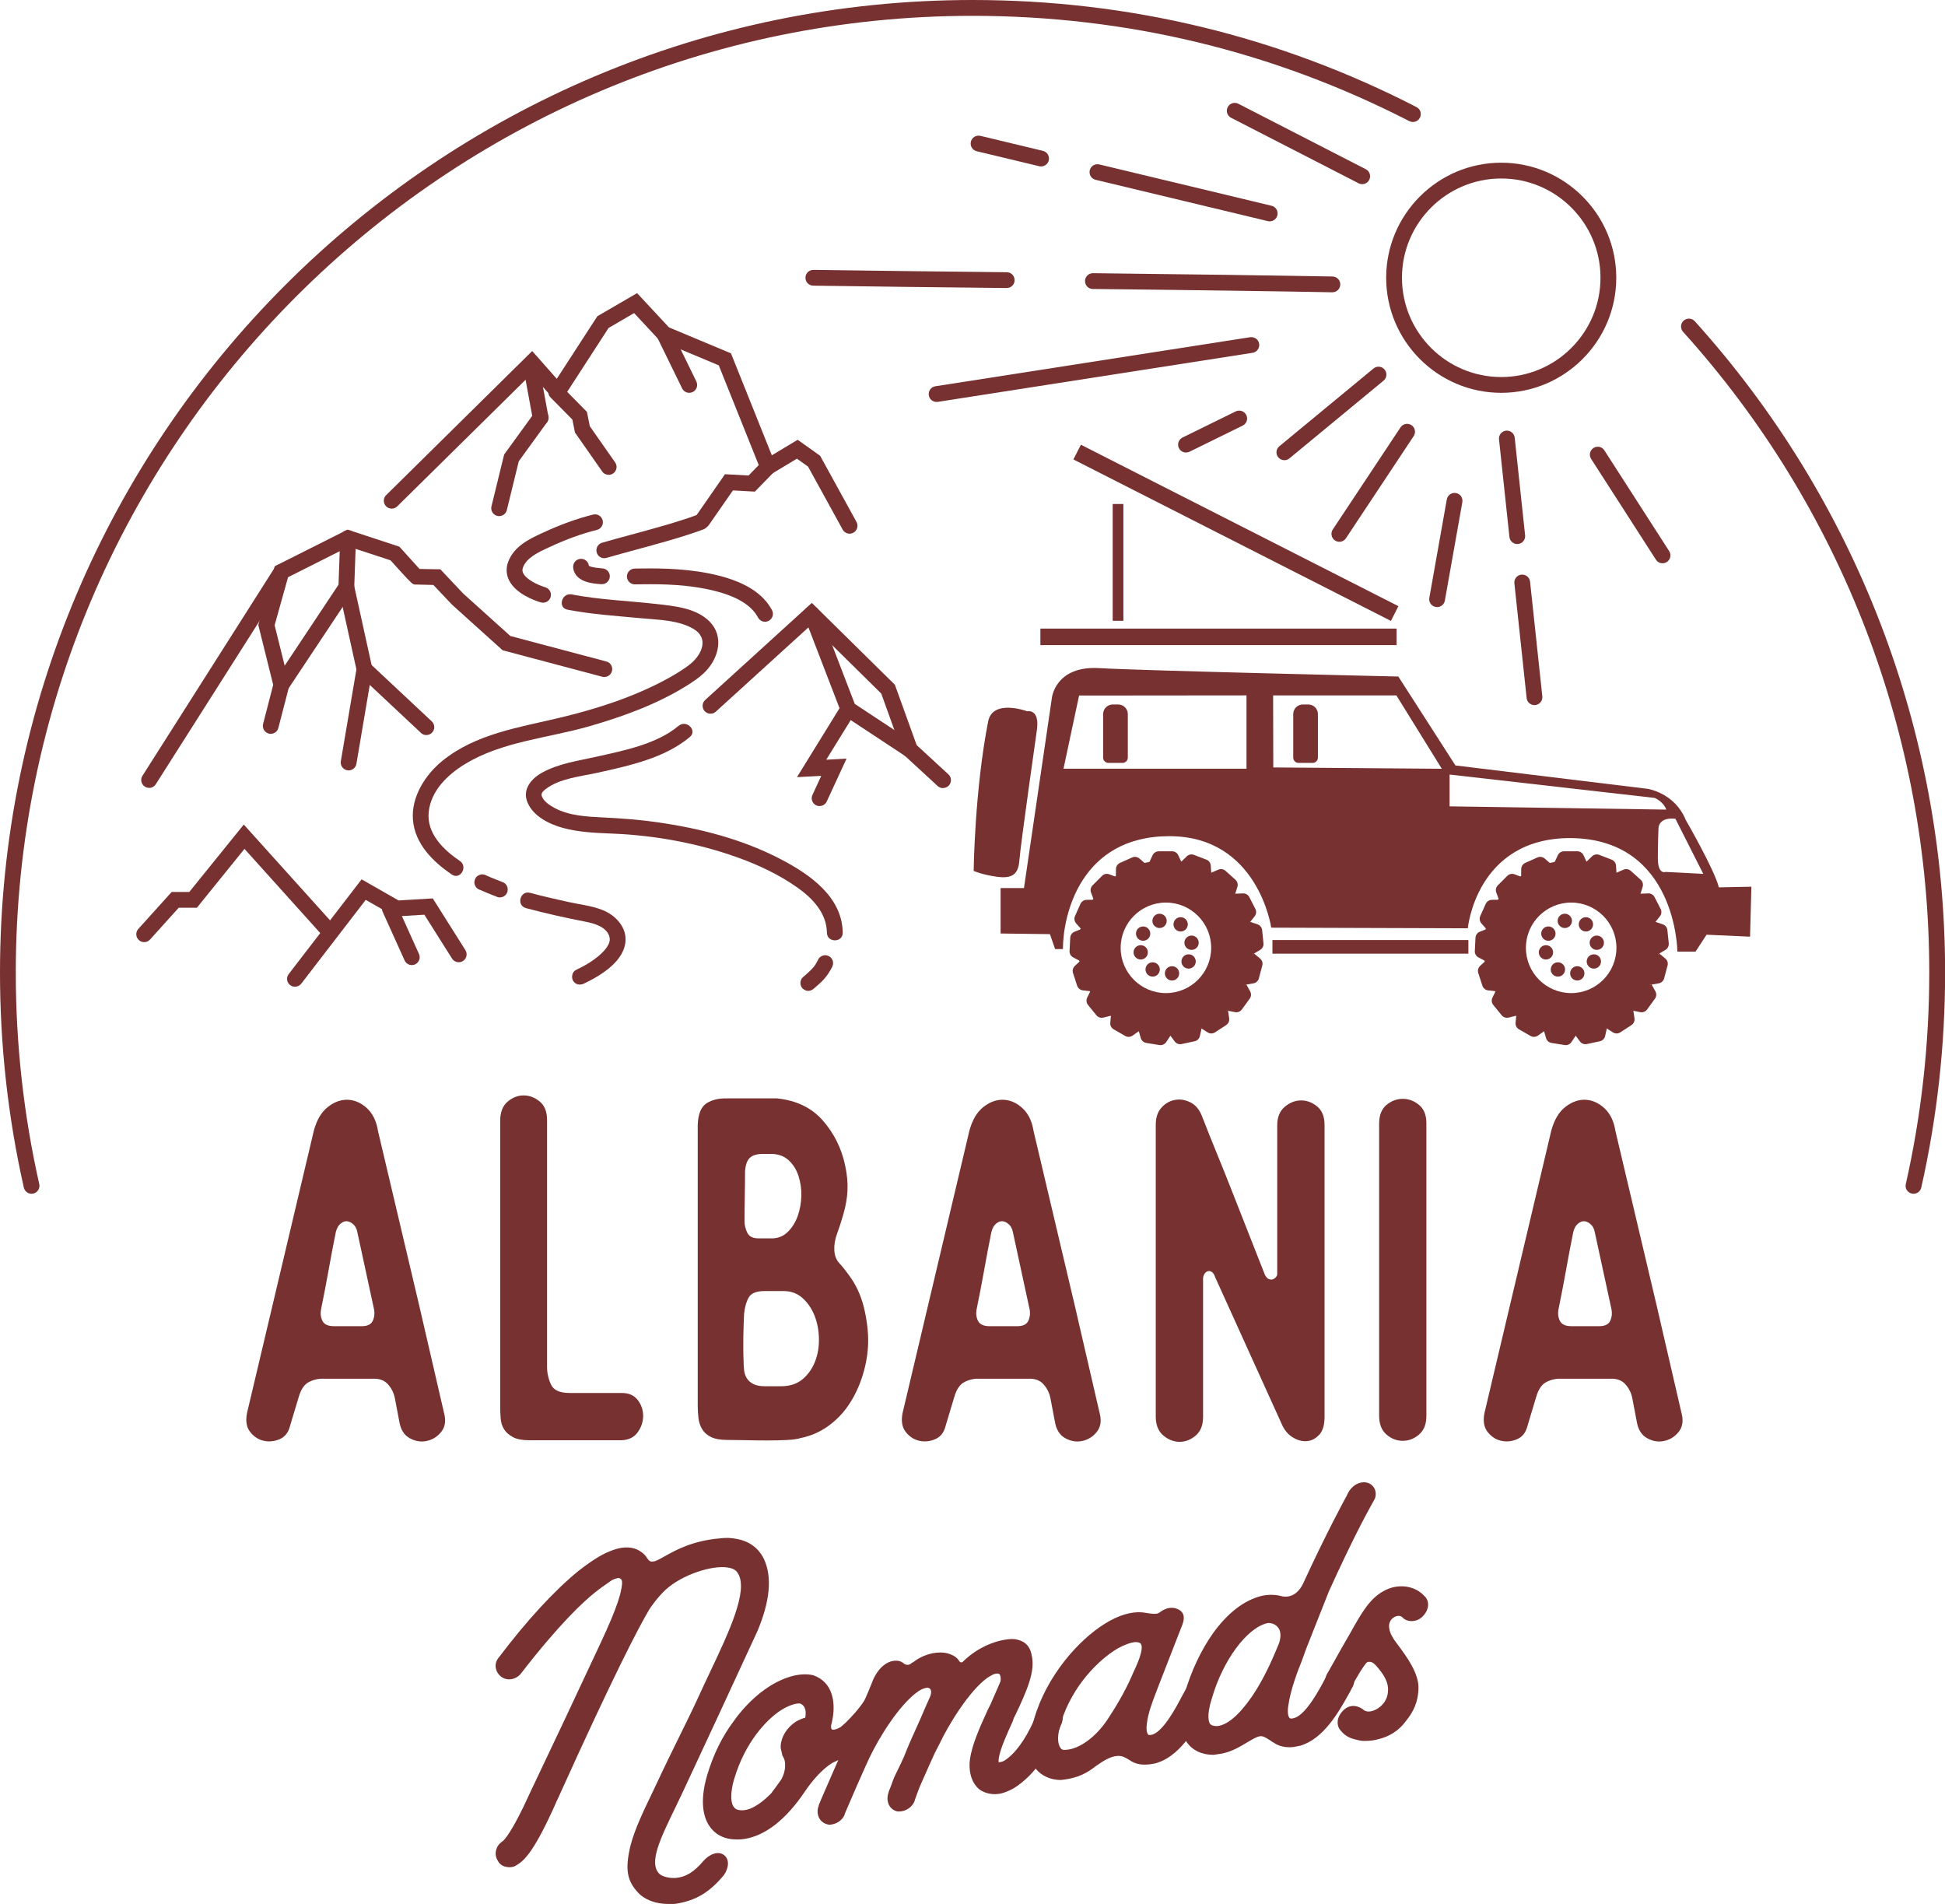 <?xml version="1.0" encoding="UTF-8"?>
<svg xmlns="http://www.w3.org/2000/svg" id="Logos" viewBox="0 0 369.56 361.72">
  <defs>
    <style>
      .cls-1 {
        fill: #773130;
      }
    </style>
  </defs>
  <g>
    <g>
      <path class="cls-1" d="M129.37,340.05c-3.59,7.63-7.09,13.49-4.49,16.2.6.63,2,1.07,3.49.99,2.1-.15,3.79-1.17,5.69-3.43.9-1.02,2.3-1.72,3.19-1.05.9.67.6,2.11-.1,3.11-2.79,3.39-5.39,4.74-8.88,5.27-2.69.33-5.29-.39-6.69-1.95-1.8-1.92-2.4-3.86-1.3-8.46,1-3.89,3.49-8.54,4.99-11.8,2.99-6.43,5.59-11.35,7.89-16.35,4.09-9.02,10.08-19.73,7.49-23.93-.3-.45-.7-1.09-2.3-1.36-3.09-.53-8.98,1.34-12.28,4.41-1.7,1.59-3.09,3.73-3.09,3.73-5.49,9.26-17.77,36.86-17.77,36.79-3.89,8.75-5.79,10.77-7.19,11.59-.4.31-.8.41-1.2.41-.8,0-1.5-.29-1.8-.99-.7-1-.3-2.39.7-3,.3-.21,1.8-1.39,5.49-9.57,4.39-9.21,8.78-18.53,13.18-27.96,3.89-8.2,4.09-10.53,4.09-10.53.5-2.04,0-2.5-.3-2.67-.3-.27-.8-.43-2.1.18-.8.57-1.9,1.25-3.39,2.46-2.89,2.3-7.59,7.01-14.07,15.41-.8,1.01-2.2,1.23-3.09.53-.9-.7-1.2-1.99-.3-2.99,5.29-7,10.48-12.6,14.97-16.28,2.1-1.63,4.09-2.98,5.69-3.61,2-.86,3.69-1.02,5.09-.37.6.34,1.1.69,1.4,1.16.4.56.8,1.32,1.9,1.1,1.7-.2,5.09-3.73,12.48-4.38.03,0,.07,0,.1-.01,1-.14,2.1-.1,3.19.13,2.3.45,3.79,1.71,4.69,3.57,1.4,3.07,1.2,7.4-1.3,13.28-4.69,10.19-9.38,20.31-14.08,30.34Z"></path>
      <path class="cls-1" d="M127,361.72c-2.39,0-4.53-.79-5.79-2.19-2.11-2.25-2.47-4.5-1.41-8.91.79-3.06,2.43-6.48,3.88-9.49.41-.86.8-1.67,1.14-2.4,1.51-3.24,2.9-6.06,4.24-8.78,1.29-2.62,2.51-5.09,3.65-7.57.68-1.5,1.41-3.05,2.15-4.61,3.63-7.66,7.38-15.58,5.36-18.85-.28-.43-.59-.9-1.95-1.12-2.83-.48-8.62,1.28-11.86,4.28-1.59,1.49-2.94,3.52-3.01,3.63-2.16,3.65-6.89,12.75-17.11,35.36-.32.7-.51,1.12-.64,1.36h.02c-3.96,8.9-5.89,10.94-7.39,11.83-.4.31-.89.48-1.45.48-1.06-.01-1.87-.44-2.24-1.24-.37-.56-.5-1.24-.35-1.92.16-.73.61-1.37,1.23-1.75.24-.17,1.74-1.48,5.29-9.35,4.24-8.9,8.68-18.3,13.18-27.96,3.76-7.92,4.04-10.27,4.05-10.37.15-.62.41-1.92-.05-2.18l-.09-.06c-.22-.2-.74-.11-1.55.27-.13.1-.35.25-.6.42-.71.49-1.59,1.09-2.7,1.98-2.08,1.66-6.67,5.85-13.99,15.33-.96,1.22-2.66,1.5-3.8.62-.59-.46-.96-1.12-1.03-1.83-.06-.68.17-1.35.66-1.89,5.21-6.89,10.41-12.55,15.03-16.33,2.44-1.9,4.34-3.1,5.82-3.69,2.18-.95,3.98-1.06,5.49-.35.6.34,1.23.74,1.61,1.34l.1.14c.38.55.63.86,1.28.73.48-.06,1.17-.45,2.05-.94,2.12-1.19,5.33-2.99,10.48-3.44h.07c1.08-.16,2.24-.12,3.37.13,2.33.46,4.03,1.75,5.04,3.84,1.56,3.41,1.12,8.02-1.29,13.7-5,10.86-9.61,20.78-14.08,30.35h0c-.52,1.1-1.03,2.16-1.52,3.18-2.82,5.81-5.04,10.39-3.06,12.47.45.48,1.67.91,3.1.84,1.94-.14,3.54-1.12,5.34-3.25,1.06-1.21,2.73-1.97,3.88-1.12,1.15.86.88,2.56.01,3.8-2.74,3.33-5.4,4.9-9.22,5.48-.45.06-.9.08-1.35.08ZM137.24,296.72c.44,0,.84.03,1.2.09,1.79.3,2.28,1.05,2.61,1.55,2.33,3.76-1.54,11.93-5.29,19.84-.74,1.55-1.47,3.1-2.15,4.59-1.14,2.49-2.37,4.97-3.66,7.59-1.34,2.72-2.72,5.53-4.23,8.76-.34.74-.73,1.56-1.15,2.42-1.43,2.97-3.05,6.34-3.81,9.3-1.08,4.54-.45,6.25,1.18,7.99,1.28,1.42,3.68,2.1,6.26,1.8,3.58-.54,5.98-1.97,8.56-5.09.56-.8.8-1.94.19-2.39-.63-.47-1.77.13-2.52.97-1.98,2.35-3.79,3.43-6.03,3.6-1.6.08-3.16-.37-3.89-1.15-2.46-2.58-.22-7.2,2.88-13.59.49-1.02,1-2.07,1.52-3.16,4.48-9.57,9.08-19.49,14.07-30.33,2.29-5.4,2.73-9.73,1.3-12.87-.87-1.8-2.29-2.88-4.33-3.28-1.03-.22-2.07-.26-3.03-.13l-.13.02c-4.94.43-8.03,2.17-10.08,3.32-1.02.57-1.75.98-2.39,1.06-1.27.25-1.87-.59-2.25-1.15l-.11-.15c-.28-.43-.78-.75-1.24-1.01-1.2-.56-2.73-.44-4.65.39-1.4.56-3.22,1.71-5.58,3.55-4.54,3.72-9.69,9.32-14.88,16.18-.33.37-.47.76-.44,1.17.04.43.27.84.64,1.13.7.54,1.77.34,2.4-.45,7.38-9.56,12.04-13.81,14.16-15.5,1.13-.91,2.03-1.53,2.76-2.02.24-.16.46-.31.66-.46,1.31-.62,2.11-.66,2.68-.18.75.47.91,1.49.49,3.19-.02.19-.36,2.69-4.13,10.62-4.5,9.66-8.94,19.07-13.18,27.96-3.34,7.41-4.98,9.3-5.66,9.77-.42.25-.7.66-.8,1.12-.09.42-.01.84.23,1.18l.05.09c.25.58.89.68,1.33.69.34,0,.63-.1.9-.31,1.34-.8,3.18-2.74,7.03-11.4l.17-.38h0c.1-.23.26-.57.45-1,8.23-18.2,14.01-30.13,17.17-35.46l.05.03c.52-1.18,3.1-3.85,3.13-3.88,3.09-2.87,8.21-4.63,11.5-4.63Z"></path>
    </g>
    <g>
      <path class="cls-1" d="M165.7,328.38c-2,2.37-4.09,4.16-6.19,5.34-.47.22-.93.44-1.4.65,0,0-2.5,1.15-5.59,5.68-3.39,5.08-7.29,8.22-11.18,8.81-.7.11-1.5.13-2.3.05-3.49-.38-6.49-3.78-4.19-11.58,1.1-3.65,2.7-7.06,4.99-10.1,1.9-2.68,4.29-4.95,6.59-6.42,2.99-1.88,5.79-2.56,7.99-2.05.17.07.33.14.5.21,3.59,1.66,3.19,6.22,2.5,8.74,0,.1-.4,2.47,2.6.83.33-.29.67-.59,1-.88,1.1-1.1,2.4-2.44,3.69-4.38.8-1.15,2.2-1.51,3.19-1,.8.55,1,1.91.1,3.08-.7,1.03-1.5,2.18-2.3,3.03ZM152.22,323.14c-1-.13-2.4.31-3.99,1.27-3.19,2.03-7.19,6.64-9.18,13.32-.6,1.88-1.5,6.41,1.5,6.66,1.8.23,3.89-.9,6.29-3.29.6-.8,1.3-1.71,2-2.73,1.2-2.1.9-4.04.5-4.68-.07-.12-.13-.24-.2-.37-.07-.32-.13-.64-.2-.96-.1-.18-.1-.48-.1-.68.1-1.61,1.1-3.18,2.7-4.25.8-.44,1.4-.64,1.9-.73.7-3.02-1.1-3.5-1.2-3.58Z"></path>
      <path class="cls-1" d="M140.04,349.46c-.34,0-.69-.02-1.04-.05-1.78-.19-3.28-1.09-4.23-2.52-1.03-1.54-1.93-4.47-.39-9.7,1.2-3.97,2.86-7.33,5.07-10.26,1.86-2.63,4.25-4.96,6.72-6.54,3.05-1.92,6.02-2.67,8.37-2.12l.58.24c3.5,1.62,3.74,5.85,2.79,9.3-.04.58.11.72.16.75.06.04.45.22,1.65-.44l.96-.84c1.13-1.14,2.37-2.42,3.61-4.28.92-1.32,2.57-1.82,3.84-1.17.52.35.83.87.93,1.48.12.78-.12,1.63-.66,2.34-.68,1.01-1.49,2.18-2.32,3.06-2,2.38-4.13,4.21-6.32,5.45l-1.44.67c-.09.04-2.46,1.23-5.38,5.51-3.54,5.29-7.52,8.42-11.52,9.03-.44.07-.91.1-1.38.1ZM152.95,319.08c-1.81,0-3.99.74-6.25,2.15-2.32,1.49-4.67,3.78-6.45,6.29-2.15,2.85-3.76,6.1-4.92,9.96-1.43,4.85-.64,7.49.27,8.86,1.01,1.51,2.46,1.97,3.5,2.08.74.08,1.49.06,2.17-.04,3.71-.57,7.46-3.54,10.84-8.6,2.45-3.59,4.86-5.47,5.81-5.83v-.03s1.38-.65,1.38-.65c2.05-1.16,4.09-2.92,6.02-5.21l.02-.02c.78-.83,1.57-1.97,2.25-2.97.4-.52.57-1.09.49-1.6-.05-.34-.22-.62-.45-.78-.76-.38-1.88-.01-2.5.88-1.29,1.93-2.56,3.25-3.75,4.45l-1.11.97c-1.24.68-2.13.82-2.73.42-.33-.22-.7-.69-.6-1.7l.02-.12c.29-1.05,1.56-6.41-2.22-8.15l-.49-.21c-.4-.09-.83-.14-1.28-.14ZM141.02,344.93c-.18,0-.36-.01-.53-.03-.83-.07-1.49-.44-1.93-1.1-1.26-1.88-.2-5.5.02-6.21,2.07-6.94,6.21-11.57,9.39-13.59,1.7-1.03,3.2-1.49,4.32-1.35l.14.02.07.06c1.38.66,1.87,2.11,1.41,4.12l-.08.32-.33.06c-.5.09-1.07.31-1.74.67-1.44.97-2.35,2.38-2.44,3.84,0,.07,0,.33.04.41l.05.14.19.89.16.3c.52.83.73,3-.5,5.16-.64.93-1.26,1.75-1.81,2.48l-.22.29c-2.37,2.37-4.4,3.51-6.22,3.51ZM151.87,323.62c-.87,0-2.06.43-3.38,1.22-3.02,1.92-6.97,6.36-8.96,13.04-.45,1.41-.98,4.11-.15,5.36.27.4.66.62,1.21.66,1.62.2,3.6-.85,5.89-3.14l.18-.24c.54-.72,1.15-1.53,1.76-2.41,1.12-1.96.75-3.71.49-4.12l-.27-.53-.19-.9c-.12-.28-.12-.62-.12-.84.11-1.81,1.17-3.5,2.92-4.66.66-.36,1.23-.6,1.75-.73.25-1.38-.05-2.28-.92-2.68h0c-.07,0-.14-.01-.21-.01Z"></path>
    </g>
    <g>
      <path class="cls-1" d="M201.04,327.64c-.13.36-.27.72-.4,1.07-1.3,2.74-3.89,7.82-8.29,10.57-.8.45-1.8.85-2.4.96-1.3.25-2.6,0-3.59-.7-1.3-1.04-1.9-3.02-1.6-5.28.4-2.77,1.9-6.06,3.29-9.13.2-.44.4-.78.6-1.21.9-2.07,1.6-3.61,1.9-4.36.1-.52.1-1.22-.2-1.76-.3-.34-.7-.46-1.3-.35-.5.1-1,.39-1.7.83-3.69,2.62-7.69,9.29-9.38,12.92-.27.52-.53,1.04-.8,1.55,0,0-1.9,4.16-2.5,5.58-.4.78-1.3,3.35-1.3,3.35-.2.94-1.1,1.71-2.1,1.9-.3.06-.6.01-.7.03-1.2-.27-1.8-1.55-1.3-2.95,0-.1.1-.32.4-1.07.3-.86.6-1.71,1-2.49.3-.66.9-1.77,1.6-3.4.1-.25.2-.5.3-.76.7-1.73,1.5-3.48,2.3-5.24.1-.22.2-.44.3-.66.7-1.63,1.4-3.27,2.1-4.8,0-.03,0-.07,0-.1.2-.54.2-1.24-.2-1.66-.3-.34-.7-.46-1.2-.37-.5.1-1.1.31-1.7.73-3.79,2.63-7.79,9.28-9.48,12.89-.23.51-.47,1.02-.7,1.53-1.3,2.84-3.09,7.06-3.89,8.91-.2.94-1.1,1.7-2.1,1.88-.3.05-.6.11-.7.03-1.2-.28-1.8-1.58-1.3-2.86,0-.2.1-.41,2.99-7.03,2.1-4.67,4.89-11.08,6.39-14.56.7-1.73.9-2.17.9-2.27,1.1-2.4,2.5-3.17,3.39-3.34.8-.15,1.4.03,1.8.45.4.22.8.34,1.2.27.5-.1.9-.47.9-.47.03,0,.07-.01.1-.02,1.3-1.05,2.69-1.52,3.59-1.7,1-.19,1.9-.17,2.6,0,.8.24,1.4.52,1.8,1.05.1.08.1.18.1.18.3.44.7.56,1,.5.4-.08.7-.34.7-.34v-.1c2.8-2.64,5.69-3.51,7.19-3.8,1-.19,1.9-.27,2.5-.08,1.8.45,2.2,1.57,2.4,2.73.6,2.78-.9,6.26-3.09,10.88-.2.34-.4.78-.5,1.2-1.2,2.63-2.4,5.26-2.69,7.11,0,0-.2,1.04.2,1.36.1.08.3.04.6-.02.3-.06.6-.12.9-.27,2.69-1.62,4.69-5.2,5.89-7.82.23-.44.47-.89.7-1.33.4-.77.9-1.37,1.7-1.52.4-.08.8-.05,1.1.09,1.1.49,1.4,1.93.7,3.26Z"></path>
      <path class="cls-1" d="M157.5,346.64c-.14,0-.26-.02-.37-.07-.65-.18-1.18-.6-1.49-1.19-.35-.66-.39-1.47-.11-2.24.03-.27.29-.86,2.48-5.87l.55-1.26c2.15-4.79,5-11.33,6.39-14.56l.54-1.32c.21-.5.3-.73.33-.82l.04-.13c1.27-2.77,2.9-3.46,3.75-3.62,1.12-.21,1.81.16,2.19.54.32.17.57.22.8.18.34-.07.65-.34.65-.35l.11-.1.12-.02c1.46-1.15,2.95-1.57,3.71-1.72,1.01-.2,1.98-.2,2.81,0,.77.23,1.53.53,2.05,1.19.1.09.16.2.2.31.16.2.33.25.44.23.11-.02.21-.07.29-.11v-.05l.16-.15c2.88-2.72,5.89-3.63,7.44-3.93,1.22-.24,2.12-.26,2.74-.07,2.03.51,2.52,1.87,2.74,3.13.63,2.92-.9,6.48-3.13,11.18-.23.38-.39.77-.46,1.1-1.2,2.64-2.4,5.28-2.69,7.08-.06.3-.06.64-.01.81.07-.01.15-.03.22-.04.27-.05.52-.1.76-.23,1.98-1.19,3.95-3.82,5.67-7.59l.68-1.3c.37-.72.96-1.63,2.08-1.84.52-.1,1.02-.05,1.41.13.56.25,1,.73,1.21,1.35.27.78.17,1.71-.27,2.57l-.39,1.04c-1.6,3.38-4.2,8.13-8.49,10.82-.85.48-1.89.9-2.56,1.03-1.43.28-2.88,0-3.98-.78-1.46-1.18-2.13-3.32-1.81-5.75.41-2.85,1.9-6.12,3.33-9.27.1-.23.21-.43.31-.63.1-.19.19-.37.29-.58.36-.84.7-1.6.98-2.25.41-.94.73-1.65.9-2.09.07-.43.03-.93-.15-1.28-.12-.13-.32-.24-.79-.15-.41.08-.87.35-1.53.76-3.53,2.51-7.52,9.13-9.2,12.71l-.81,1.57s-1.89,4.15-2.48,5.54c-.4.77-1.28,3.29-1.29,3.32-.22,1.05-1.24,1.99-2.47,2.23-.24.05-.47.04-.62.04h-.28c-.67-.16-1.21-.57-1.54-1.16-.37-.68-.42-1.54-.14-2.39.02-.14.09-.31.25-.71l.18-.44c.29-.84.6-1.72,1.02-2.53.09-.2.22-.46.38-.78.31-.63.74-1.5,1.21-2.59l.29-.74c.7-1.73,1.5-3.5,2.28-5.21l.36-.8c.67-1.57,1.35-3.14,2.02-4.62l.03-.15c.13-.36.16-.87-.09-1.14-.13-.15-.33-.3-.74-.22-.36.07-.92.24-1.51.65-3.65,2.53-7.57,8.98-9.32,12.7l-.7,1.52c-1.01,2.2-2.34,5.3-3.22,7.35l-.67,1.55c-.21,1.02-1.23,1.95-2.47,2.17-.22.04-.42.08-.6.08ZM166.78,319.53c-.03.14-.12.36-.38.98l-.54,1.33c-1.4,3.24-4.25,9.78-6.4,14.58l-.55,1.25c-1.87,4.26-2.37,5.41-2.4,5.59l-.03.16c-.2.52-.19,1.06.04,1.49.19.36.51.61.91.7l.11.03c.1,0,.27-.04.38-.06.83-.15,1.54-.78,1.7-1.49l.7-1.64c.88-2.05,2.22-5.16,3.23-7.37l.7-1.53c1.79-3.82,5.84-10.45,9.65-13.1.58-.4,1.23-.68,1.89-.81.85-.17,1.38.2,1.67.53.55.58.53,1.46.32,2.07l-.04.22c-.68,1.5-1.37,3.09-2.05,4.69l-.35.77c-.8,1.75-1.6,3.51-2.29,5.22l-.3.75c-.48,1.13-.92,2.01-1.23,2.65-.15.31-.28.56-.37.77-.39.77-.69,1.62-.98,2.45l-.18.46c-.11.28-.17.42-.19.5l-.02.11c-.21.59-.19,1.18.05,1.63.18.32.46.55.82.64.05,0,.1,0,.15,0,.12,0,.28,0,.41-.02.83-.16,1.55-.8,1.7-1.52.05-.17.93-2.67,1.34-3.47.58-1.37,2.47-5.51,2.49-5.56l.81-1.57c1.78-3.8,5.8-10.44,9.54-13.1.77-.48,1.31-.8,1.89-.91.76-.15,1.34.02,1.77.51l.06.09c.44.79.32,1.73.25,2.09-.21.54-.52,1.27-.94,2.22-.29.65-.62,1.4-.98,2.25-.11.24-.21.44-.31.64-.1.19-.19.38-.29.59-1.41,3.09-2.87,6.29-3.25,8.99-.28,2.08.25,3.88,1.42,4.82.85.6,2.02.82,3.19.59.56-.11,1.52-.5,2.24-.91,4.05-2.53,6.55-7.12,8.08-10.35l.41-1.09c.33-.62.41-1.28.22-1.8-.12-.36-.36-.62-.69-.77-.2-.09-.49-.11-.8-.06-.54.1-.94.48-1.35,1.26l-.7,1.33c-1.82,3.98-3.86,6.69-6.07,8.02-.39.21-.75.28-1.06.34-.39.08-.73.14-1.01-.08-.59-.47-.44-1.53-.38-1.84.31-1.91,1.54-4.61,2.73-7.22.1-.48.38-.99.52-1.24,2.13-4.48,3.6-7.88,3.04-10.52-.21-1.23-.61-2-2.03-2.35-.48-.15-1.24-.11-2.28.09-1.41.27-4.14,1.09-6.78,3.53v.11l-.17.15s-.41.35-.93.45c-.44.08-1.06-.06-1.51-.71l-.09-.13v-.03c-.29-.37-.73-.62-1.54-.87-.65-.15-1.5-.15-2.35.02-.56.11-2,.48-3.38,1.6l-.19.1c-.19.15-.56.41-1.03.5-.48.09-.98-.01-1.54-.32l-.12-.09c-.3-.32-.75-.42-1.34-.31-.53.1-1.89.6-3,3Z"></path>
    </g>
    <g>
      <path class="cls-1" d="M229.08,323.73c-1.8,3.45-4.69,9.16-9.18,10.68-.4.16-.8.23-1.2.29-1.5.24-2.8.06-3.79-.67-1.2-.69-2.6-1.96-6.59.85-.13.09-.27.18-.4.27-1.5,1.17-3.09,2.16-6.09,2.52-1.9.05-3.59-.62-4.69-2.01-1.3-1.85-1.4-4.82-.2-8.85,2.3-8.03,8.29-14.85,13.28-17.92,2.5-1.54,4.79-2.23,6.79-2.06,1.1.12,2.6.57,3.49.03,1-.76,1.9-1.1,2.89-.75,1.2.41,1.3,1.3.6,2.9-1.46,3.75-2.93,7.51-4.39,11.27-.7,1.91-1.9,4.6-2.2,7.15-.2,1.53.1,2.28.5,2.61.3.15.7.18,1.3-.01,2.4-.89,4.79-5.55,5.99-7.83.2-.36.4-.73.6-1.09.6-1.09,1.9-1.68,2.99-1.24,1,.46,1.4,1.8.8,2.88-.17.32-.33.65-.5.97ZM216.01,311.49c-1-.13-2.89.69-3.89,1.26-4.09,2.41-8.88,7.59-10.98,14.27-1.1,3.6-.4,4.87,0,5.39.3.54,1,.61,1.6.5,2.2-.11,5.79-2.16,8.48-6.53,2.3-3.5,3.69-6.33,4.59-8.48,1.7-3.58,2.49-6.31.2-6.42Z"></path>
      <path class="cls-1" d="M201.65,338.17c-2.05,0-3.77-.78-4.9-2.2-1.43-2.04-1.52-5.16-.29-9.3,2.37-8.29,8.49-15.12,13.49-18.21,2.59-1.6,4.97-2.32,7.09-2.14.28.03.57.08.86.12.84.14,1.8.29,2.33-.03.8-.61,1.93-1.27,3.32-.8.62.21,1.02.55,1.23,1.01.27.62.17,1.41-.33,2.56-1.46,3.73-2.92,7.49-4.38,11.25-.13.35-.28.75-.44,1.16-.66,1.72-1.49,3.86-1.72,5.86-.19,1.43.11,1.95.28,2.13.11.04.36.1.86-.07,2.13-.79,4.48-5.25,5.6-7.39l.71-1.29c.74-1.34,2.33-1.98,3.62-1.46.61.28,1.05.78,1.26,1.43.23.71.16,1.49-.21,2.16l-.6,1.16c-1.78,3.42-4.77,9.16-9.36,10.71-.43.18-.88.25-1.28.31-1.7.28-3.1.02-4.17-.75l-.23-.14c-1.1-.67-2.34-1.42-5.77,1l-.41.28c-1.71,1.33-3.37,2.25-6.31,2.6-.08,0-.17,0-.25,0ZM216.4,307.3c-1.76,0-3.75.68-5.92,2.02-4.84,2.98-10.76,9.59-13.06,17.64-1.13,3.79-1.08,6.7.13,8.42.95,1.2,2.49,1.85,4.27,1.8,2.95-.36,4.48-1.39,5.8-2.41l.43-.29c3.96-2.79,5.64-1.77,6.86-1.03l.26.16c.89.64,2.04.84,3.46.6.38-.06.74-.12,1.09-.26,4.24-1.44,7.11-6.95,8.82-10.24l.61-1.17c.24-.43.29-.93.14-1.37-.13-.38-.38-.67-.71-.82-.81-.33-1.85.12-2.35,1.02l-.7,1.28c-1.27,2.42-3.65,6.93-6.15,7.86-.68.23-1.23.22-1.69,0l-.1-.06c-.64-.54-.87-1.57-.67-3.06.25-2.12,1.1-4.33,1.78-6.1.16-.41.31-.8.44-1.16,1.47-3.77,2.93-7.53,4.4-11.28.38-.87.49-1.44.34-1.78-.03-.07-.13-.29-.64-.47-.75-.26-1.45-.06-2.43.68-.89.54-2.04.35-3.05.19-.28-.05-.55-.09-.8-.12-.18-.01-.36-.02-.55-.02ZM202.24,333.46c-.69,0-1.26-.28-1.55-.81-.85-1.11-.88-3.02-.04-5.78,2.26-7.21,7.45-12.35,11.2-14.55.92-.53,2.97-1.48,4.19-1.33.75.04,1.28.33,1.59.84.63,1.06.23,2.88-1.39,6.29-1.14,2.72-2.7,5.6-4.63,8.54-2.77,4.49-6.46,6.63-8.88,6.75-.18.03-.35.05-.51.05ZM215.77,311.97c-.81,0-2.35.6-3.41,1.21-3.6,2.12-8.58,7.05-10.75,13.99-.73,2.39-.76,4.05-.08,4.94.25.44.91.35,1.11.31,2.15-.11,5.57-2.13,8.15-6.3,1.9-2.9,3.44-5.73,4.56-8.41.52-1.09,2.06-4.34,1.44-5.37-.05-.08-.2-.33-.81-.36h-.04c-.05,0-.11-.01-.17-.01Z"></path>
    </g>
    <g>
      <path class="cls-1" d="M244.26,324.17c-.2,1.52.1,2.39.5,2.65.3.27.7.23,1.3.07,2.4-.73,4.89-5.32,6.09-7.6.2-.35.4-.69.6-1.04.6-1.04,1.9-1.53,2.99-1,1,.64,1.4,1.91.8,3.05,0,0-.3.52-.5.93-1.8,3.21-4.69,8.68-9.18,9.99-.4.04-.8.17-1.2.21-1.4.13-2.6-.14-3.49-.84-.1.01-.2-.08-.3-.17-1.4-.95-2-1.18-2.7-1-.6.07-1.4.56-3.29,1.69-1.5.89-2.89,1.47-4.29,1.66-.33.05-.67.09-1,.14-2.1,0-3.69-.77-4.69-2.22-1.4-1.89-1.5-4.87-.3-8.84,1.2-4.17,3.09-8.14,5.29-11.24,2.7-3.77,5.79-6.16,8.98-6.92,1.1-.22,2.3-.26,3.39.03.1.02.2.05.3.07.9.21,3.09.19,4.49-2.72,4.69-10.2,8.29-16.68,8.29-16.68.5-1.23,1.5-2.18,2.69-2.24,1.2-.06,2.1.9,1.8,2.21,0,.31-2.6,4.16-8.78,17.79-1.43,3.6-2.86,7.21-4.29,10.83-.3.83-.6,1.65-.9,2.48-.6,1.45-2.2,5.5-2.6,8.73ZM243.16,308.81c-.6-.74-1.6-1.03-2.4-.94-4.09.95-8.78,7.06-10.98,14.66-1.1,3.45-.6,4.78-.3,5.23.4.54,1.1.65,1.6.68,2.69-.07,5.39-3.2,7.19-5.81,2.1-3.04,3.69-6.61,4.49-8.49.23-.56.47-1.11.7-1.67.4-1.14.6-2.66-.3-3.66Z"></path>
      <path class="cls-1" d="M230.65,333.39c-2.32,0-4.08-.85-5.17-2.43-1.49-2.01-1.61-5.13-.37-9.27,1.19-4.14,3.09-8.19,5.36-11.39,2.77-3.87,5.98-6.33,9.28-7.12,1.29-.27,2.54-.25,3.64.03l.29.07c.41.09,2.55.42,3.93-2.46,4.41-9.59,7.9-15.99,8.29-16.69.6-1.48,1.8-2.46,3.12-2.52.74-.04,1.43.25,1.87.78.45.54.61,1.25.44,2.01-.02.19-.14.41-.63,1.28-1.1,1.99-3.66,6.65-8.2,16.64-1.42,3.58-2.85,7.19-4.28,10.81l-.89,2.46c-.65,1.58-2.19,5.53-2.57,8.63h0c-.2,1.49.14,2.08.28,2.17.16.13.33.16.9,0,2.28-.69,4.91-5.71,5.77-7.35l.61-1.06c.75-1.3,2.35-1.83,3.65-1.2,1.3.83,1.72,2.42,1.02,3.73-.01.02-.3.52-.49.91l-.24.43c-1.89,3.39-4.75,8.51-9.26,9.82-.28.03-.46.08-.64.12-.22.05-.44.09-.65.12-1.48.14-2.77-.16-3.74-.87-.19-.05-.33-.18-.43-.27-1.34-.9-1.78-1.01-2.24-.89-.53.07-1.34.55-2.94,1.5l-.22.13c-1.67.99-3.1,1.54-4.48,1.72l-1,.14ZM241.56,304c-.52,0-1.05.06-1.59.17-3.04.73-6.05,3.05-8.68,6.72-2.2,3.11-4.05,7.04-5.22,11.09-1.15,3.83-1.08,6.65.22,8.4.92,1.33,2.36,2.01,4.29,2.02l.93-.13c1.25-.17,2.55-.68,4.1-1.59l.22-.13c1.83-1.09,2.59-1.55,3.27-1.63.88-.23,1.65.15,3.03,1.08.04.03.07.05.09.07h.08s.16.12.16.12c.79.62,1.84.86,3.14.74.18-.02.36-.06.53-.1.22-.05.44-.1.67-.12,4.02-1.18,6.76-6.09,8.57-9.33l.22-.4c.19-.4.5-.93.5-.93.45-.84.18-1.85-.64-2.37-.78-.37-1.8-.02-2.29.83l-.6,1.04c-1.57,3-3.96,7.1-6.38,7.83-.63.16-1.27.28-1.78-.18-.6-.38-.86-1.52-.66-3.08.38-3.1,1.81-6.88,2.63-8.86l.89-2.46c1.44-3.63,2.87-7.25,4.3-10.85,4.56-10.05,7.14-14.73,8.24-16.73.25-.45.46-.84.51-.96v-.02c.11-.46.03-.88-.22-1.18-.24-.29-.64-.45-1.06-.42-.9.04-1.75.75-2.22,1.84v.03l-.07.13c-.38.69-3.86,7.06-8.26,16.63-1.71,3.57-4.51,3.13-5.06,3l-.3-.07c-.5-.13-1.03-.19-1.59-.19ZM231.09,328.94c-.64-.04-1.49-.17-2.01-.88-.49-.75-.84-2.33.23-5.68,2.22-7.68,6.99-13.99,11.34-15,1.13-.13,2.24.31,2.89,1.1,1.15,1.3.74,3.16.39,4.15l-.71,1.7c-1.46,3.44-2.99,6.33-4.54,8.58-2.71,3.94-5.27,5.96-7.59,6.03ZM241.04,308.35c-.08,0-.15,0-.23.01-3.9.91-8.46,7.06-10.55,14.3-1.07,3.36-.55,4.54-.36,4.82.26.35.78.43,1.21.45,1.91-.05,4.26-1.99,6.74-5.59,1.51-2.2,3.01-5.02,4.44-8.4l.7-1.67c.27-.76.61-2.22-.21-3.14l-.02-.02c-.44-.54-1.15-.77-1.73-.77Z"></path>
    </g>
    <g>
      <path class="cls-1" d="M265.02,312.55c1.6,2.15,4.19,5.52,3.99,8.42-.1,2-.7,3.8-2.3,5.72-1.1,1.52-2.8,2.75-4.89,3.23-1.1.34-2.6.41-3.39.25-1.5-.32-2.4-.57-3.39-1.8-.5-.57-.7-1.85.6-3.13,1.6-1.5,3.29.12,3.29.12.8.46,1.6.32,2.2.1,1.6-.56,3-2.1,3.09-4.1.2-2-1.1-3.76-2.2-5.02-.9-1.06-1.4-1.14-2.1-1.11-.6.13-.9.54-1.9,2.09-.57.96-1.13,1.93-1.7,2.89-.4.82-1.4,1.38-2.3,1.34-1,.07-1.7-.68-1.8-1.57-.1-.49.1-1.31.4-1.83.1-.11,2.99-5.3,2.99-5.29,2.6-4.35,4.29-8.43,7.49-10.14,2.6-1.49,5.59-.93,7.19.87.9.8.6,2.19-.3,3.1-.9,1-2.5,1.02-3.19.23-.7-.69-1.7-.46-2.3-.05-.5.31-1.4,1.24-1,2.82.1.8.8,1.97,1.5,2.85Z"></path>
      <path class="cls-1" d="M259.44,330.75c-.43,0-.81-.03-1.1-.09-1.57-.34-2.58-.61-3.69-1.98-.59-.67-.93-2.26.64-3.8.86-.81,1.92-.99,2.99-.53.08.04.62.28.93.59.51.28,1.08.29,1.74.05,1.32-.47,2.68-1.77,2.77-3.66.18-1.83-1.01-3.45-2.07-4.67-.83-.98-1.19-.96-1.7-.94-.29.07-.51.33-1.5,1.86l-1.69,2.87c-.46.95-1.64,1.63-2.75,1.59-1.15.06-2.13-.78-2.27-2.01-.13-.62.14-1.57.46-2.13l.06-.08c.13-.2,2.02-3.58,2.64-4.69.13-.23.22-.4.31-.52h-.01c.54-.91,1.04-1.81,1.53-2.67,1.88-3.35,3.5-6.24,6.15-7.66,2.65-1.52,5.94-1.11,7.8.98.4.35.65.89.67,1.5.02.79-.35,1.64-.99,2.28-.53.59-1.32.94-2.15.94h0c-.71,0-1.35-.27-1.76-.72-.52-.51-1.3-.21-1.64.03-.22.13-1.17.82-.8,2.29.09.66.65,1.71,1.4,2.66l.19.25c1.64,2.2,4.12,5.53,3.91,8.51-.11,2.28-.86,4.13-2.41,6-1.23,1.71-3.08,2.92-5.17,3.4-.76.24-1.7.34-2.5.34ZM257.15,325.1c-.37,0-.77.13-1.17.5-1.06,1.05-.92,2.03-.57,2.44.91,1.12,1.7,1.34,3.12,1.64.69.14,2.09.08,3.14-.24,1.89-.43,3.52-1.51,4.64-3.05,1.43-1.72,2.1-3.39,2.2-5.45.18-2.62-2.16-5.77-3.72-7.85l-.17-.23c-.7-.88-1.48-2.15-1.6-3.1-.41-1.6.4-2.79,1.23-3.31.78-.54,2.04-.74,2.91.12.24.27.64.4,1.04.41.54,0,1.08-.23,1.43-.62.46-.46.73-1.06.71-1.57-.01-.33-.14-.61-.37-.82-1.59-1.78-4.35-2.1-6.61-.81-2.41,1.29-3.96,4.06-5.77,7.27-.49.87-.99,1.77-1.54,2.69l-.28.5c-2.14,3.81-2.59,4.6-2.71,4.79-.25.44-.41,1.12-.34,1.47.07.64.54,1.22,1.27,1.17.79.02,1.58-.44,1.88-1.06l1.72-2.93c.98-1.52,1.38-2.15,2.22-2.33.98-.06,1.62.14,2.58,1.28,1.19,1.36,2.53,3.21,2.31,5.39-.12,2.32-1.8,3.95-3.43,4.52-.95.35-1.83.31-2.61-.14l-.25-.2c-.24-.19-.72-.49-1.28-.49Z"></path>
    </g>
  </g>
  <g>
    <path class="cls-1" d="M363.57,226.79c-.11,0-.22-.01-.33-.04-.81-.18-1.32-.99-1.13-1.79,2.96-13.11,4.46-26.62,4.46-40.18,0-45.07-16.61-88.31-46.78-121.74-.55-.62-.51-1.56.11-2.12.61-.55,1.56-.51,2.12.11,30.67,33.99,47.56,77.93,47.56,123.75,0,13.78-1.52,27.52-4.53,40.84-.16.7-.78,1.17-1.46,1.17Z"></path>
    <path class="cls-1" d="M5.99,226.79c-.69,0-1.3-.47-1.46-1.17-3.01-13.32-4.53-27.06-4.53-40.84C0,82.89,82.89,0,184.78,0c29.72,0,58.11,6.84,84.36,20.34.74.38,1.03,1.28.65,2.02-.38.74-1.28,1.03-2.02.65-25.83-13.27-53.75-20-82.99-20C84.55,3,3,84.55,3,184.78c0,13.56,1.5,27.08,4.46,40.18.18.81-.33,1.61-1.13,1.79-.11.03-.22.04-.33.04Z"></path>
  </g>
  <g>
    <g>
      <path class="cls-1" d="M161.43,101.39c-.53,0-1.04-.28-1.32-.78l-6.58-11.97-2.11-1.5-6.24,3.75-8.61-21.48-11.22-4.7-4.87-5.23-4.85,2.83-9.46,14.6-5.19-5.86-25.5,25.15c-.59.58-1.54.57-2.12-.01-.58-.59-.58-1.54.01-2.12l27.75-27.38,4.67,5.28,7.71-11.89,7.55-4.39,6.06,6.51,11.78,4.93,7.76,19.37,4.91-2.95,4.27,3.04,6.91,12.57c.4.73.13,1.64-.59,2.04-.23.13-.48.19-.72.19Z"></path>
      <path class="cls-1" d="M115.65,90.21c-.47,0-.94-.22-1.23-.64l-5.17-7.39-.5-2.47-4.15-4.21c-.58-.59-.57-1.54.02-2.12.59-.58,1.54-.57,2.12.02l4.78,4.85.55,2.73,4.81,6.87c.48.68.31,1.61-.37,2.09-.26.18-.56.27-.86.27Z"></path>
      <path class="cls-1" d="M102.71,80.86c-.71,0-1.34-.51-1.47-1.23l-1.66-9c-.15-.81.39-1.6,1.2-1.75.82-.15,1.6.39,1.75,1.2l1.66,9c.15.81-.39,1.6-1.2,1.75-.09.02-.18.02-.27.02Z"></path>
      <path class="cls-1" d="M94.84,98.05c-.12,0-.24-.01-.36-.04-.8-.2-1.3-1.01-1.1-1.81l2.41-9.85,5.71-7.87c.49-.67,1.42-.82,2.1-.33.67.49.82,1.42.33,2.09l-5.36,7.39-2.27,9.28c-.17.69-.78,1.14-1.46,1.14Z"></path>
      <path class="cls-1" d="M133.46,100.4c-.3,0-.59-.09-.85-.27-.68-.47-.85-1.41-.38-2.09l5.52-7.95,4.48.25,2.61-2.68c.58-.59,1.53-.61,2.12-.03.59.58.61,1.53.03,2.12l-3.56,3.65-4.17-.23-4.57,6.57c-.29.42-.76.64-1.23.64Z"></path>
    </g>
    <path class="cls-1" d="M130.96,74.63c-.55,0-1.09-.31-1.35-.84l-4.72-9.66c-.36-.75-.06-1.64.69-2.01.74-.36,1.64-.06,2.01.69l4.72,9.66c.36.75.06,1.64-.69,2.01-.21.1-.44.15-.66.15Z"></path>
    <path class="cls-1" d="M114.82,106.05c-.65,0-1.25-.42-1.44-1.08-.23-.79.22-1.63,1.02-1.86,1.65-.48,3.52-.99,5.48-1.52,4.22-1.14,9.01-2.44,12.74-3.83.78-.29,1.64.11,1.93.88.29.78-.11,1.64-.88,1.93-3.87,1.44-8.72,2.75-13,3.91-1.94.53-3.79,1.03-5.42,1.5-.14.04-.28.06-.42.06Z"></path>
  </g>
  <g>
    <path class="cls-1" d="M53.46,131.65c-.67,0-1.29-.46-1.45-1.14l-2.93-11.77,3.12-11.16,13.83-6.96,9.86,3.24.27.3s2.52,2.79,3.55,3.93c1.12.02,3.32.06,3.32.06h.63s4.37,4.63,4.37,4.63l8.94,8.05,18.24,4.84c.8.21,1.28,1.03,1.06,1.83-.21.8-1.03,1.28-1.83,1.07l-18.94-5.03-9.61-8.66-3.55-3.75c-2.01-.04-2.89-.06-3.31-.08h0c-.15.01-.27.01-.41-.04-.02,0-.04-.01-.06-.02h0c-.48-.24-1.29-1.14-4.36-4.54l-7.93-2.6-11.54,5.81-2.55,9.12,2.73,11c.2.8-.29,1.62-1.09,1.82-.12.03-.24.04-.36.04Z"></path>
    <path class="cls-1" d="M51.45,139.42c-.12,0-.25-.02-.38-.05-.8-.21-1.28-1.03-1.08-1.83l2.07-8.02,12.26-18.44.32-8.9c.03-.83.72-1.5,1.55-1.45.83.03,1.48.72,1.45,1.55l-.35,9.75-12.45,18.73-1.95,7.53c-.17.68-.78,1.12-1.45,1.12Z"></path>
    <path class="cls-1" d="M66.24,146.36c-.08,0-.17,0-.25-.02-.82-.14-1.37-.91-1.23-1.73l2.96-17.44-3.37-15.28c-.18-.81.33-1.61,1.14-1.79.81-.18,1.61.33,1.79,1.14l3.49,15.85-3.05,18.02c-.12.73-.76,1.25-1.48,1.25Z"></path>
    <path class="cls-1" d="M81.01,139.65c-.37,0-.74-.13-1.02-.41l-11.77-11.02c-.6-.57-.64-1.52-.07-2.12.57-.6,1.52-.64,2.12-.07l11.77,11.02c.6.57.64,1.52.07,2.12-.3.32-.69.47-1.1.47Z"></path>
  </g>
  <g>
    <path class="cls-1" d="M179.18,149.73c-.36,0-.73-.13-1.02-.4l-6.57-6.05-4.15-11.52-13.27-13.08-18.16,16.52c-.61.56-1.56.51-2.12-.1-.56-.61-.51-1.56.1-2.12l20.26-18.44,15.78,15.55,4.14,11.47,6.03,5.55c.61.56.65,1.51.09,2.12-.3.32-.7.48-1.1.48Z"></path>
    <path class="cls-1" d="M172.88,143.93c-.28,0-.57-.08-.82-.25l-12.1-7.98-7.14-18.54c-.3-.77.09-1.64.86-1.94.77-.29,1.64.09,1.94.86l6.79,17.65,11.3,7.45c.69.46.88,1.39.43,2.08-.29.44-.77.67-1.25.67Z"></path>
    <path class="cls-1" d="M155.73,153.15c-.21,0-.42-.04-.63-.14-.75-.35-1.08-1.24-.73-1.99l1.67-3.62-4.61.24,8.47-13.72c.43-.7,1.36-.92,2.06-.49.71.43.92,1.36.49,2.06l-5.46,8.84,3.86-.21-3.76,8.14c-.25.55-.8.87-1.36.87Z"></path>
  </g>
  <path class="cls-1" d="M114.36,110.99s-.09,0-.13,0l-.2-.02c-1.48-.12-4.24-.35-4.99-2.5-.08-.23-.13-.47-.14-.71-.05-.83.58-1.54,1.41-1.59.8-.05,1.49.53,1.58,1.31.14.13.69.35,2.4.49l.21.02c.83.07,1.44.8,1.36,1.62-.07.78-.72,1.37-1.49,1.37Z"></path>
  <path class="cls-1" d="M145.36,118.12c-.53,0-1.05-.29-1.32-.79-1.26-2.34-3.98-4.01-8.32-5.09-4.74-1.19-9.76-1.29-13.6-1.24-.49,0-.98.01-1.47.02h-.03c-.81,0-1.48-.65-1.5-1.47-.02-.83.64-1.51,1.47-1.53.5,0,1-.02,1.5-.02,4.02-.05,9.29.06,14.36,1.33,5.2,1.3,8.55,3.45,10.23,6.58.39.73.12,1.64-.61,2.03-.23.12-.47.18-.71.18Z"></path>
  <path class="cls-1" d="M99.91,172.52c3.73,1,7.52,1.84,11.3,2.58,1.74.34,3.98.97,4.56,2.78.17.55.09,1.07-.18,1.59-.37.71-.85,1.24-1.46,1.8-1.37,1.26-3.03,2.21-4.7,3.01-.73.35-.92,1.4-.54,2.05.44.75,1.32.89,2.05.54,3.23-1.54,7.91-4.34,7.92-8.42.01-2.53-2.04-4.6-4.25-5.51-2.08-.86-4.47-1.1-6.66-1.59-2.42-.54-4.85-1.08-7.24-1.73-1.87-.5-2.66,2.39-.8,2.89h0Z"></path>
  <path class="cls-1" d="M90.87,168.92c1.22.54,2.46,1.04,3.7,1.52.34.13.85.03,1.16-.15s.61-.54.69-.9c.09-.38.07-.81-.15-1.16l-.23-.3c-.19-.19-.41-.31-.66-.39-.81-.31-1.62-.63-2.42-.97l.36.15c-.31-.13-.62-.26-.92-.4-.17-.11-.36-.17-.56-.18-.2-.04-.4-.04-.6.03-.35.1-.73.36-.9.69-.18.35-.28.77-.15,1.16.11.35.34.74.69.9h0Z"></path>
  <path class="cls-1" d="M107.82,115.83c4.66.89,9.38,1.19,14.09,1.63,3.21.3,7.12.34,9.95,2.08s1.51,4.72-.52,6.46c-1.14.98-2.95,2.08-4.51,2.93-6.38,3.49-13.45,5.75-20.49,7.43-7.72,1.85-15.92,3.03-22.28,8.18-3.26,2.65-5.95,6.86-5.6,11.21.37,4.57,3.8,7.97,7.4,10.4,1.61,1.08,3.11-1.52,1.51-2.59-3.1-2.09-6.37-5.25-5.91-9.34s3.66-7.09,6.89-9.06c7.05-4.3,15.77-4.93,23.57-7.17,6.3-1.81,12.69-4.11,18.3-7.56,1.34-.83,2.73-1.73,3.83-2.86,2.51-2.58,3.54-6.66.8-9.46-2.56-2.61-6.68-2.97-10.11-3.36-5.38-.61-10.81-.8-16.13-1.82-1.89-.36-2.69,2.53-.8,2.89h0Z"></path>
  <path class="cls-1" d="M155.5,182.23c-.28.56-.59,1.1-.97,1.59l.23-.3c-.64.82-1.46,1.48-2.24,2.17-.28.24-.44.7-.44,1.06s.16.81.44,1.06.66.46,1.06.44.75-.17,1.06-.44c.63-.56,1.29-1.09,1.86-1.72.64-.7,1.16-1.5,1.59-2.35.18-.36.26-.76.15-1.16-.1-.35-.36-.73-.69-.9-.35-.18-.77-.28-1.16-.15-.36.12-.72.34-.9.69h0Z"></path>
  <path class="cls-1" d="M128.97,137.87c-4.17,3.5-10.3,4.68-15.44,5.85-3.57.81-7.41,1.3-10.64,3.13-2.02,1.15-3.67,3.18-2.67,5.58,1.1,2.66,4.16,4.16,6.78,4.87,3.12.85,6.4.94,9.61,1.08,7.91.34,16,1.82,23.45,4.49,4.01,1.43,7.97,3.29,11.46,5.76,2.88,2.03,5.55,4.85,5.6,8.57.02,1.93,3.02,1.93,3,0-.08-6.81-6.24-11.07-11.69-13.92-7.37-3.86-15.5-5.93-23.7-7.09-3.39-.48-6.74-.72-10.16-.89-3.03-.15-6.38-.31-9.12-1.76-.9-.48-2.11-1.23-2.49-2.24-.2-.53.11-.92.72-1.39,2.71-2.07,6.77-2.41,9.99-3.13,5.94-1.33,12.62-2.75,17.41-6.77,1.48-1.24-.65-3.35-2.12-2.12h0Z"></path>
  <g>
    <g>
      <path class="cls-1" d="M56.04,187.46c-.32,0-.64-.1-.91-.31-.66-.5-.78-1.45-.27-2.1l13.85-17.99,7.02,4.01,6.5-.39,6.2,9.83c.44.7.23,1.63-.47,2.07-.7.44-1.63.23-2.07-.47l-5.26-8.33-5.62.34-5.52-3.16-12.25,15.92c-.3.38-.74.58-1.19.58Z"></path>
      <path class="cls-1" d="M27.39,178.99c-.36,0-.72-.13-1-.39-.62-.55-.66-1.5-.11-2.12l6.34-7.03h3.35l10.35-12.8,17.04,18.92c.55.62.5,1.56-.11,2.12-.62.55-1.56.5-2.12-.11l-14.68-16.31-9.04,11.18h-3.45l-5.45,6.04c-.3.33-.7.5-1.11.5Z"></path>
    </g>
    <path class="cls-1" d="M78.25,183.35c-.57,0-1.12-.33-1.37-.88l-4.18-9.26c-.34-.75,0-1.64.75-1.98.76-.34,1.64,0,1.98.75l4.18,9.26c.34.75,0,1.64-.75,1.98-.2.09-.41.13-.62.13Z"></path>
  </g>
  <path class="cls-1" d="M28.33,149.68c-.27,0-.55-.08-.8-.23-.7-.44-.91-1.37-.46-2.07l25.13-39.55c.44-.7,1.37-.91,2.07-.46.7.44.91,1.37.46,2.07l-25.13,39.55c-.29.45-.77.7-1.27.7Z"></path>
  <path class="cls-1" d="M285.24,74.63c-12.05,0-21.86-9.81-21.86-21.86s9.81-21.86,21.86-21.86,21.86,9.81,21.86,21.86-9.81,21.86-21.86,21.86ZM285.24,33.91c-10.4,0-18.86,8.46-18.86,18.86s8.46,18.86,18.86,18.86,18.86-8.46,18.86-18.86-8.46-18.86-18.86-18.86Z"></path>
  <g>
    <path class="cls-1" d="M291.56,133.96c-.76,0-1.41-.57-1.49-1.34l-2.33-21.8c-.09-.82.51-1.56,1.33-1.65.83-.08,1.56.51,1.65,1.33l2.33,21.8c.09.82-.51,1.56-1.33,1.65-.05,0-.11,0-.16,0Z"></path>
    <path class="cls-1" d="M288.29,103.36c-.76,0-1.41-.57-1.49-1.34l-1.98-18.55c-.09-.82.51-1.56,1.33-1.65.83-.09,1.56.51,1.65,1.33l1.98,18.55c.09.82-.51,1.56-1.33,1.65-.05,0-.11,0-.16,0Z"></path>
    <path class="cls-1" d="M225.35,85.97c-.55,0-1.09-.31-1.35-.84-.37-.74-.06-1.64.69-2.01l10.1-4.96c.74-.36,1.64-.06,2.01.69.37.74.06,1.64-.69,2.01l-10.1,4.96c-.21.1-.44.15-.66.15Z"></path>
    <path class="cls-1" d="M254.48,102.93c-.28,0-.57-.08-.82-.25-.69-.45-.89-1.38-.43-2.08l12.87-19.4c.45-.69,1.38-.89,2.08-.43.69.45.89,1.38.43,2.08l-12.87,19.4c-.29.44-.77.68-1.26.68Z"></path>
    <path class="cls-1" d="M315.89,107.01c-.49,0-.98-.24-1.26-.69l-12.31-19.14c-.45-.7-.25-1.62.45-2.07.7-.45,1.63-.25,2.07.45l12.31,19.14c.45.7.25,1.62-.45,2.07-.25.16-.53.24-.81.24Z"></path>
    <path class="cls-1" d="M258.82,34.99c-.23,0-.46-.05-.68-.17l-24.22-12.44c-.74-.38-1.03-1.28-.65-2.02.38-.74,1.28-1.03,2.02-.65l24.22,12.44c.74.38,1.03,1.28.65,2.02-.27.52-.79.81-1.34.81Z"></path>
    <path class="cls-1" d="M253.15,55.53h-.03c-9.15-.18-28.28-.45-45.48-.63-.83,0-1.49-.69-1.48-1.52,0-.82.68-1.48,1.5-1.48h.02c17.21.19,36.34.46,45.51.63.83.02,1.49.7,1.47,1.53-.02.82-.68,1.47-1.5,1.47Z"></path>
    <path class="cls-1" d="M191.29,54.72h-.02c-12.82-.14-26.21-.29-36.75-.45-.83-.01-1.49-.69-1.48-1.52.01-.82.68-1.48,1.5-1.48h.02c10.54.16,23.93.31,36.74.45.83,0,1.49.69,1.48,1.52,0,.82-.68,1.48-1.5,1.48Z"></path>
    <path class="cls-1" d="M197.81,31.62c-.12,0-.23-.01-.35-.04l-11.88-2.85c-.81-.19-1.3-1-1.11-1.81.19-.81,1-1.29,1.81-1.11l11.88,2.85c.81.19,1.3,1,1.11,1.81-.17.69-.78,1.15-1.46,1.15Z"></path>
    <path class="cls-1" d="M241.25,42.05c-.12,0-.23-.01-.35-.04l-32.73-7.85c-.81-.19-1.3-1-1.11-1.81.19-.81,1-1.3,1.81-1.11l32.73,7.85c.81.19,1.3,1,1.11,1.81-.17.69-.78,1.15-1.46,1.15Z"></path>
    <path class="cls-1" d="M273.05,115.33c-.09,0-.18,0-.26-.02-.82-.14-1.36-.92-1.21-1.74l3.32-18.69c.15-.82.92-1.36,1.74-1.21.82.14,1.36.92,1.21,1.74l-3.32,18.69c-.13.73-.76,1.24-1.48,1.24Z"></path>
    <path class="cls-1" d="M244.04,87.43c-.43,0-.86-.19-1.16-.54-.53-.64-.44-1.58.2-2.11l17.89-14.77c.64-.53,1.58-.44,2.11.2.53.64.44,1.58-.2,2.11l-17.89,14.77c-.28.23-.62.34-.95.34Z"></path>
  </g>
  <path class="cls-1" d="M177.95,76.36c-.74,0-1.38-.54-1.48-1.29-.11-.82.46-1.58,1.28-1.69l59.81-9.32c.82-.1,1.58.46,1.69,1.28.11.82-.46,1.58-1.28,1.69l-59.81,9.32c-.07,0-.14.01-.21.01Z"></path>
  <path class="cls-1" d="M103.18,114.5c-.14,0-.29-.02-.43-.06-1.09-.32-4.74-1.58-6.04-4.22-.55-1.12-.59-2.35-.13-3.54,1.15-2.97,4.08-4.32,6.43-5.41l.16-.07c3.33-1.55,6.45-2.67,9.52-3.44.8-.2,1.62.29,1.82,1.09.2.8-.29,1.62-1.09,1.82-2.89.72-5.82,1.78-8.98,3.25l-.16.07c-2.05.95-4.18,1.94-4.9,3.78-.16.41-.15.76.03,1.13.56,1.14,2.57,2.18,4.2,2.67.79.24,1.25,1.07,1.01,1.86-.19.65-.79,1.07-1.44,1.07Z"></path>
  <g>
    <path class="cls-1" d="M197.02,138.65s-3.14,22.01-3.33,24.78-1.48,3.51-4.25,3.14-4.44-1.11-4.44-1.11c0,0,.18-15.35,2.77-28.48.92-4.25,7.4-1.85,7.4-1.85,0,0,2.4-.55,1.85,3.51Z"></path>
    <path class="cls-1" d="M247.54,133.84h1.05c1,0,1.82.82,1.82,1.82v8.27c0,.55-.45,1.01-1.01,1.01h-2.67c-.55,0-1.01-.45-1.01-1.01v-8.27c0-1,.82-1.82,1.82-1.82Z"></path>
    <path class="cls-1" d="M211.42,133.84h1.05c1,0,1.82.82,1.82,1.82v8.27c0,.55-.45,1.01-1.01,1.01h-2.67c-.55,0-1.01-.45-1.01-1.01v-8.27c0-1,.82-1.82,1.82-1.82Z"></path>
    <g>
      <path class="cls-1" d="M224.57,163.98h-6.27l.69-1.49c.21-.46.67-.76,1.18-.76h2.53c.51,0,.97.29,1.18.76l.69,1.49Z"></path>
      <path class="cls-1" d="M230.16,166.09l-5.85-2.25,1.18-1.15c.36-.35.9-.46,1.37-.28l2.36.91c.47.18.8.62.83,1.13l.11,1.64Z"></path>
      <path class="cls-1" d="M234.63,170.06l-4.66-4.19,1.51-.65c.47-.2,1.01-.11,1.38.23l1.88,1.69c.38.34.52.87.37,1.35l-.49,1.57Z"></path>
      <path class="cls-1" d="M237.38,175.37l-2.85-5.58,1.64-.06c.51-.02.98.26,1.21.71l1.15,2.25c.23.45.18,1-.14,1.39l-1.02,1.29Z"></path>
      <path class="cls-1" d="M238.04,181.31l-.66-6.23,1.56.53c.48.16.82.59.87,1.09l.26,2.51c.05.5-.19.99-.63,1.25l-1.41.84Z"></path>
      <path class="cls-1" d="M236.53,187.1l1.62-6.05,1.27,1.05c.39.32.56.85.42,1.34l-.65,2.44c-.13.49-.54.86-1.04.94l-1.62.28Z"></path>
      <path class="cls-1" d="M233.05,191.96l3.68-5.07.8,1.44c.25.44.22.99-.08,1.4l-1.49,2.05c-.3.41-.81.61-1.3.51l-1.61-.32Z"></path>
      <path class="cls-1" d="M228.05,195.25l5.26-3.41.24,1.63c.07.5-.15,1-.58,1.28l-2.12,1.38c-.43.28-.97.28-1.4,0l-1.39-.88Z"></path>
      <path class="cls-1" d="M222.21,196.53l6.13-1.3-.36,1.61c-.11.49-.5.88-1,.98l-2.47.53c-.5.11-1.01-.09-1.31-.49l-.98-1.32Z"></path>
      <path class="cls-1" d="M216.3,195.63l6.19.98-.91,1.37c-.28.42-.78.64-1.28.56l-2.5-.4c-.5-.08-.91-.44-1.05-.93l-.45-1.58Z"></path>
      <path class="cls-1" d="M211.1,192.67l5.43,3.13-1.34.95c-.41.29-.96.32-1.4.06l-2.19-1.26c-.44-.25-.69-.74-.64-1.24l.15-1.64Z"></path>
      <path class="cls-1" d="M207.31,188.05l3.94,4.87-1.6.4c-.49.12-1.01-.05-1.33-.44l-1.59-1.96c-.32-.39-.38-.94-.16-1.39l.73-1.48Z"></path>
      <path class="cls-1" d="M205.43,182.38l1.94,5.96-1.63-.19c-.5-.06-.93-.41-1.08-.89l-.78-2.4c-.16-.48-.02-1.01.35-1.36l1.21-1.12Z"></path>
      <path class="cls-1" d="M205.7,176.4l-.33,6.26-1.46-.77c-.45-.24-.72-.71-.69-1.22l.13-2.52c.03-.51.35-.95.82-1.14l1.53-.61Z"></path>
      <path class="cls-1" d="M208.1,170.93l-2.55,5.73-1.08-1.24c-.33-.38-.42-.92-.21-1.39l1.03-2.31c.21-.46.66-.76,1.17-.77l1.65-.02Z"></path>
      <path class="cls-1" d="M212.3,166.67l-4.43,4.43-.57-1.54c-.18-.48-.06-1.01.3-1.37l1.79-1.79c.36-.36.89-.48,1.37-.3l1.54.57Z"></path>
      <path class="cls-1" d="M217.75,164.2l-5.73,2.55.02-1.65c0-.51.31-.96.77-1.17l2.31-1.03c.46-.21,1-.12,1.39.21l1.24,1.08Z"></path>
      <g>
        <circle class="cls-1" cx="220.32" cy="174.95" r="1.36"></circle>
        <circle class="cls-1" cx="224.33" cy="175.61" r="1.36"></circle>
        <circle class="cls-1" cx="226.4" cy="179.1" r="1.36"></circle>
        <circle class="cls-1" cx="225.84" cy="182.66" r="1.36"></circle>
        <circle class="cls-1" cx="222.69" cy="184.92" r="1.36"></circle>
        <circle class="cls-1" cx="219.01" cy="184.18" r="1.36"></circle>
        <circle class="cls-1" cx="216.74" cy="180.93" r="1.36"></circle>
        <circle class="cls-1" cx="217.2" cy="177.37" r="1.36"></circle>
      </g>
      <path class="cls-1" d="M221.53,163.45c-9.18,0-16.62,7.44-16.62,16.62s7.44,16.62,16.62,16.62,16.62-7.44,16.62-16.62-7.44-16.62-16.62-16.62ZM221.53,188.67c-4.75,0-8.6-3.85-8.6-8.6s3.85-8.6,8.6-8.6,8.6,3.85,8.6,8.6-3.85,8.6-8.6,8.6Z"></path>
    </g>
    <g>
      <path class="cls-1" d="M301.57,163.98h-6.27l.69-1.49c.21-.46.67-.76,1.18-.76h2.53c.51,0,.97.29,1.18.76l.69,1.49Z"></path>
      <path class="cls-1" d="M307.16,166.09l-5.85-2.25,1.18-1.15c.36-.35.9-.46,1.37-.28l2.36.91c.47.18.8.62.83,1.13l.11,1.64Z"></path>
      <path class="cls-1" d="M311.63,170.06l-4.66-4.19,1.51-.65c.47-.2,1.01-.11,1.38.23l1.88,1.69c.38.34.52.87.37,1.35l-.49,1.57Z"></path>
      <path class="cls-1" d="M314.38,175.37l-2.85-5.58,1.64-.06c.51-.02.98.26,1.21.71l1.15,2.25c.23.45.18,1-.14,1.39l-1.02,1.29Z"></path>
      <path class="cls-1" d="M315.04,181.31l-.66-6.23,1.56.53c.48.16.82.59.87,1.09l.26,2.51c.05.5-.19.99-.63,1.25l-1.41.84Z"></path>
      <path class="cls-1" d="M313.53,187.1l1.62-6.05,1.27,1.05c.39.32.56.85.42,1.34l-.65,2.44c-.13.49-.54.86-1.04.94l-1.62.28Z"></path>
      <path class="cls-1" d="M310.05,191.96l3.68-5.07.8,1.44c.25.44.22.99-.08,1.4l-1.49,2.05c-.3.41-.81.61-1.3.51l-1.61-.32Z"></path>
      <path class="cls-1" d="M305.06,195.25l5.26-3.41.24,1.63c.07.5-.15,1-.58,1.28l-2.12,1.38c-.43.28-.97.28-1.4,0l-1.39-.88Z"></path>
      <path class="cls-1" d="M299.21,196.53l6.13-1.3-.36,1.61c-.11.49-.5.88-1,.98l-2.47.53c-.5.11-1.01-.09-1.31-.49l-.98-1.32Z"></path>
      <path class="cls-1" d="M293.3,195.63l6.19.98-.91,1.37c-.28.42-.78.64-1.28.56l-2.5-.4c-.5-.08-.91-.44-1.05-.93l-.45-1.58Z"></path>
      <path class="cls-1" d="M288.11,192.67l5.43,3.13-1.34.95c-.41.29-.96.32-1.4.06l-2.19-1.26c-.44-.25-.69-.74-.64-1.24l.15-1.64Z"></path>
      <path class="cls-1" d="M284.31,188.05l3.94,4.87-1.6.4c-.49.12-1.01-.05-1.33-.44l-1.59-1.96c-.32-.39-.38-.94-.16-1.39l.73-1.48Z"></path>
      <path class="cls-1" d="M282.43,182.38l1.94,5.96-1.63-.19c-.5-.06-.93-.41-1.08-.89l-.78-2.4c-.16-.48-.02-1.01.35-1.36l1.21-1.12Z"></path>
      <path class="cls-1" d="M282.7,176.4l-.33,6.26-1.46-.77c-.45-.24-.72-.71-.69-1.22l.13-2.52c.03-.51.35-.95.82-1.14l1.53-.61Z"></path>
      <path class="cls-1" d="M285.1,170.93l-2.55,5.73-1.08-1.24c-.33-.38-.42-.92-.21-1.39l1.03-2.31c.21-.46.66-.76,1.17-.77l1.65-.02Z"></path>
      <path class="cls-1" d="M289.3,166.67l-4.43,4.43-.57-1.54c-.18-.48-.06-1.01.3-1.37l1.79-1.79c.36-.36.89-.48,1.37-.3l1.54.57Z"></path>
      <path class="cls-1" d="M294.75,164.2l-5.73,2.55.02-1.65c0-.51.31-.96.77-1.17l2.31-1.03c.46-.21,1-.12,1.39.21l1.24,1.08Z"></path>
      <g>
        <circle class="cls-1" cx="297.32" cy="174.95" r="1.36"></circle>
        <circle class="cls-1" cx="301.33" cy="175.61" r="1.36"></circle>
        <circle class="cls-1" cx="303.4" cy="179.1" r="1.36"></circle>
        <circle class="cls-1" cx="302.84" cy="182.66" r="1.36"></circle>
        <circle class="cls-1" cx="299.69" cy="184.92" r="1.36"></circle>
        <circle class="cls-1" cx="296.01" cy="184.18" r="1.36"></circle>
        <circle class="cls-1" cx="293.74" cy="180.93" r="1.36"></circle>
        <circle class="cls-1" cx="294.2" cy="177.37" r="1.36"></circle>
      </g>
      <path class="cls-1" d="M298.53,163.45c-9.18,0-16.62,7.44-16.62,16.62s7.44,16.62,16.62,16.62,16.62-7.44,16.62-16.62-7.44-16.62-16.62-16.62ZM298.53,188.67c-4.75,0-8.6-3.85-8.6-8.6s3.85-8.6,8.6-8.6,8.6,3.85,8.6,8.6-3.85,8.6-8.6,8.6Z"></path>
    </g>
    <rect class="cls-1" x="241.77" y="178.59" width="37.23" height="2.59"></rect>
    <path class="cls-1" d="M326.59,168.6c-.74-3.21-6.29-12.82-6.29-12.82-2.1-5.18-7.27-5.92-7.27-5.92l-36.49-4.44-10.85-16.89s-48.45-1.11-56.83-1.6c-8.38-.49-9,5.67-9,5.67l-5.3,36.12h-4.44v8.63l9.37.12.99,2.84h1.48c0-6.41,3.33-21.45,20.22-21.45s19.36,17.38,19.36,17.38l37.35.12s1.6-17.14,19.48-17.14c20.22.12,20.34,21.57,20.34,21.57h3.45l2.1-3.21,8.26.37.25-9.49-6.16.12ZM236.84,146.04h-34.77l2.96-13.9,31.81-.03v13.93ZM241.93,145.8l-.03-13.68h23.42l8.63,13.93-32.02-.25ZM275.43,153.19v-6.04l38.96,4.44s1.6.62,2.22,2.22l-41.18-.62ZM316.48,165.65s-1.48.62-1.48-2.59.12-5.67.12-5.67c0,0-.08-2.19,3.21-1.85l5.3,10.48-7.15-.37Z"></path>
    <g>
      <rect class="cls-1" x="197.67" y="119.41" width="67.68" height="3.14" transform="translate(463.03 241.97) rotate(-180)"></rect>
      <rect class="cls-1" x="200.97" y="99.66" width="67.68" height="3.14" transform="translate(398.26 297.88) rotate(-153.05)"></rect>
      <rect class="cls-1" x="211.42" y="95.74" width="2.03" height="22.19" transform="translate(424.87 213.68) rotate(-180)"></rect>
    </g>
  </g>
  <g>
    <path class="cls-1" d="M71.78,214.7l7.88,33.36,4.82,20.85c.25,1.3,0,2.38-.74,3.24-.74.87-1.65,1.41-2.73,1.62-1.08.22-2.15.03-3.2-.56-1.05-.59-1.7-1.65-1.95-3.2l-.83-4.36c-.19-.99-.62-1.87-1.3-2.64-.68-.77-1.64-1.13-2.87-1.07h-9.27c-.93-.06-1.85.12-2.78.56-.93.43-1.61,1.39-2.04,2.87l-1.67,5.56c-.31,1.24-.97,2.07-1.99,2.5-1.02.43-2.04.52-3.06.28s-1.87-.82-2.55-1.71c-.68-.89-.86-2.09-.56-3.57l12.7-53.66c.56-2.04,1.45-3.54,2.69-4.49,1.24-.96,2.5-1.4,3.8-1.34,1.3.06,2.49.59,3.57,1.58,1.08.99,1.78,2.38,2.09,4.17ZM63.81,234.06c-.5,2.47-.96,4.91-1.39,7.32-.43,2.41-.9,4.82-1.39,7.23-.19.87-.11,1.64.23,2.32.34.68,1.07,1.02,2.18,1.02h5.28c1.11,0,1.82-.35,2.13-1.07.31-.71.37-1.47.19-2.27l-3.15-14.55c-.12-.62-.37-1.1-.74-1.44-.37-.34-.76-.54-1.16-.6-.4-.06-.82.08-1.25.42-.43.34-.74.88-.93,1.62Z"></path>
    <path class="cls-1" d="M103.94,259.64c0,1.17.25,2.3.74,3.38.49,1.08,1.67,1.62,3.52,1.62h9.92c1.36,0,2.38.45,3.06,1.34.68.9,1.02,1.9,1.02,3.01s-.34,2.15-1.02,3.1c-.68.96-1.7,1.47-3.06,1.53h-17.61c-1.3,0-2.32-.2-3.06-.6-.74-.4-1.3-.89-1.67-1.48-.37-.59-.59-1.27-.65-2.04-.06-.77-.09-1.56-.09-2.36v-54.22c0-1.61.46-2.81,1.39-3.61.93-.8,1.95-1.2,3.06-1.2s2.13.39,3.06,1.16c.93.77,1.39,1.93,1.39,3.48v46.89Z"></path>
    <path class="cls-1" d="M138.23,208.67h9.36c3.71.37,6.63,1.78,8.76,4.22,2.13,2.44,3.54,5.27,4.22,8.48.37,1.67.52,3.24.46,4.73-.06,1.48-.34,3.06-.83,4.73-.37,1.3-.76,2.49-1.16,3.57-.4,1.08-.57,2.15-.51,3.2.06.99.39,1.79.97,2.41.59.62,1.31,1.55,2.18,2.78,1.24,1.79,2.12,3.91,2.64,6.35.52,2.44.73,4.68.6,6.72-.12,1.98-.51,3.94-1.16,5.89-.65,1.95-1.51,3.71-2.59,5.28-1.08,1.58-2.4,2.9-3.94,3.99-1.55,1.08-3.24,1.81-5.1,2.18-.56.19-1.41.31-2.55.37-1.14.06-2.4.09-3.75.09s-2.73-.01-4.12-.05c-1.39-.03-2.58-.05-3.57-.05-1.3,0-2.32-.19-3.06-.56-.74-.37-1.3-.86-1.67-1.48-.37-.62-.6-1.31-.7-2.09-.09-.77-.14-1.56-.14-2.36v-53.29c.06-2.1.62-3.49,1.67-4.17,1.05-.68,2.38-.99,3.99-.93ZM141.38,249.54c-.06,1.17-.11,2.63-.14,4.36-.03,1.73-.02,3.34.05,4.82,0,.5.03,1.02.09,1.58.06.56.23,1.07.51,1.53s.7.83,1.25,1.11c.56.28,1.27.42,2.13.42h3.15c1.67,0,3.03-.45,4.08-1.34,1.05-.89,1.84-2.01,2.36-3.34.52-1.33.77-2.78.74-4.36-.03-1.58-.31-3.03-.83-4.36-.53-1.33-1.28-2.44-2.27-3.34-.99-.89-2.19-1.34-3.61-1.34h-3.61c-1.54,0-2.55.4-3.01,1.2-.46.8-.76,1.82-.88,3.06ZM141.56,222.76c0,1.54-.02,3.07-.05,4.59-.03,1.51-.05,3.07-.05,4.68,0,.68.17,1.39.51,2.13.34.74,1.07,1.11,2.18,1.11h2.5c1.17,0,2.18-.4,3.01-1.21.83-.8,1.47-1.81,1.9-3.01.43-1.21.66-2.49.7-3.85.03-1.36-.16-2.64-.56-3.85-.4-1.2-1.04-2.19-1.9-2.97-.87-.77-1.98-1.16-3.34-1.16h-1.48c-1.17,0-2.02.26-2.55.79s-.82,1.44-.88,2.73Z"></path>
    <path class="cls-1" d="M196.34,214.7l7.88,33.36,4.82,20.85c.25,1.3,0,2.38-.74,3.24-.74.87-1.65,1.41-2.73,1.62-1.08.22-2.15.03-3.2-.56-1.05-.59-1.7-1.65-1.95-3.2l-.83-4.36c-.19-.99-.62-1.87-1.3-2.64-.68-.77-1.64-1.13-2.87-1.07h-9.27c-.93-.06-1.85.12-2.78.56-.93.43-1.61,1.39-2.04,2.87l-1.67,5.56c-.31,1.24-.97,2.07-1.99,2.5-1.02.43-2.04.52-3.06.28s-1.87-.82-2.55-1.71c-.68-.89-.86-2.09-.56-3.57l12.7-53.66c.56-2.04,1.45-3.54,2.69-4.49,1.24-.96,2.5-1.4,3.8-1.34,1.3.06,2.49.59,3.57,1.58,1.08.99,1.78,2.38,2.09,4.17ZM188.37,234.06c-.5,2.47-.96,4.91-1.39,7.32-.43,2.41-.9,4.82-1.39,7.23-.19.87-.11,1.64.23,2.32.34.68,1.07,1.02,2.18,1.02h5.28c1.11,0,1.82-.35,2.13-1.07.31-.71.37-1.47.19-2.27l-3.15-14.55c-.12-.62-.37-1.1-.74-1.44-.37-.34-.76-.54-1.16-.6-.4-.06-.82.08-1.25.42-.43.34-.74.88-.93,1.62Z"></path>
    <path class="cls-1" d="M250.69,272.53c-.65.74-1.42,1.16-2.32,1.25-.9.09-1.81-.14-2.73-.7s-1.64-1.42-2.13-2.59l-12.6-27.8c-.19-.56-.42-.91-.7-1.07-.28-.15-.54-.19-.79-.09-.25.09-.45.28-.6.56-.16.28-.23.54-.23.79v26.32c0,1.55-.46,2.72-1.39,3.52-.93.8-1.95,1.2-3.06,1.2s-2.15-.4-3.1-1.2c-.96-.8-1.44-2.01-1.44-3.61v-55.42c0-1.36.35-2.44,1.07-3.24.71-.8,1.56-1.3,2.55-1.48.99-.19,1.98-.03,2.97.46.99.5,1.73,1.39,2.22,2.69.86,2.22,1.82,4.62,2.87,7.18,1.05,2.56,2.1,5.19,3.15,7.88,1.05,2.69,2.08,5.31,3.1,7.88,1.02,2.56,1.96,4.96,2.83,7.18.25.43.51.7.79.79.28.09.52.09.74,0,.22-.09.4-.23.56-.42.15-.19.23-.37.23-.56v-28.27c0-1.54.48-2.72,1.44-3.52.96-.8,1.99-1.2,3.1-1.2s2.13.39,3.06,1.16c.93.77,1.39,1.93,1.39,3.48v55.51c0,1.48-.32,2.59-.97,3.34Z"></path>
    <path class="cls-1" d="M262.04,238.51v-25.02c0-1.61.46-2.79,1.39-3.57.93-.77,1.96-1.16,3.1-1.16s2.18.39,3.1,1.16c.93.77,1.39,1.93,1.39,3.48v55.61c0,1.54-.46,2.72-1.39,3.52-.93.8-1.96,1.2-3.1,1.2s-2.18-.4-3.1-1.2c-.93-.8-1.39-2.01-1.39-3.61v-30.4Z"></path>
    <path class="cls-1" d="M306.9,214.7l7.88,33.36,4.82,20.85c.25,1.3,0,2.38-.74,3.24-.74.87-1.65,1.41-2.73,1.62-1.08.22-2.15.03-3.2-.56-1.05-.59-1.7-1.65-1.95-3.2l-.83-4.36c-.19-.99-.62-1.87-1.3-2.64-.68-.77-1.64-1.13-2.87-1.07h-9.27c-.93-.06-1.85.12-2.78.56-.93.43-1.61,1.39-2.04,2.87l-1.67,5.56c-.31,1.24-.97,2.07-1.99,2.5-1.02.43-2.04.52-3.06.28s-1.87-.82-2.55-1.71c-.68-.89-.86-2.09-.56-3.57l12.7-53.66c.56-2.04,1.45-3.54,2.69-4.49,1.24-.96,2.5-1.4,3.8-1.34,1.3.06,2.49.59,3.57,1.58,1.08.99,1.78,2.38,2.09,4.17ZM298.93,234.06c-.5,2.47-.96,4.91-1.39,7.32-.43,2.41-.9,4.82-1.39,7.23-.19.87-.11,1.64.23,2.32.34.68,1.07,1.02,2.18,1.02h5.28c1.11,0,1.82-.35,2.13-1.07.31-.71.37-1.47.19-2.27l-3.15-14.55c-.12-.62-.37-1.1-.74-1.44-.37-.34-.76-.54-1.16-.6-.4-.06-.82.08-1.25.42-.43.34-.74.88-.93,1.62Z"></path>
  </g>
</svg>
